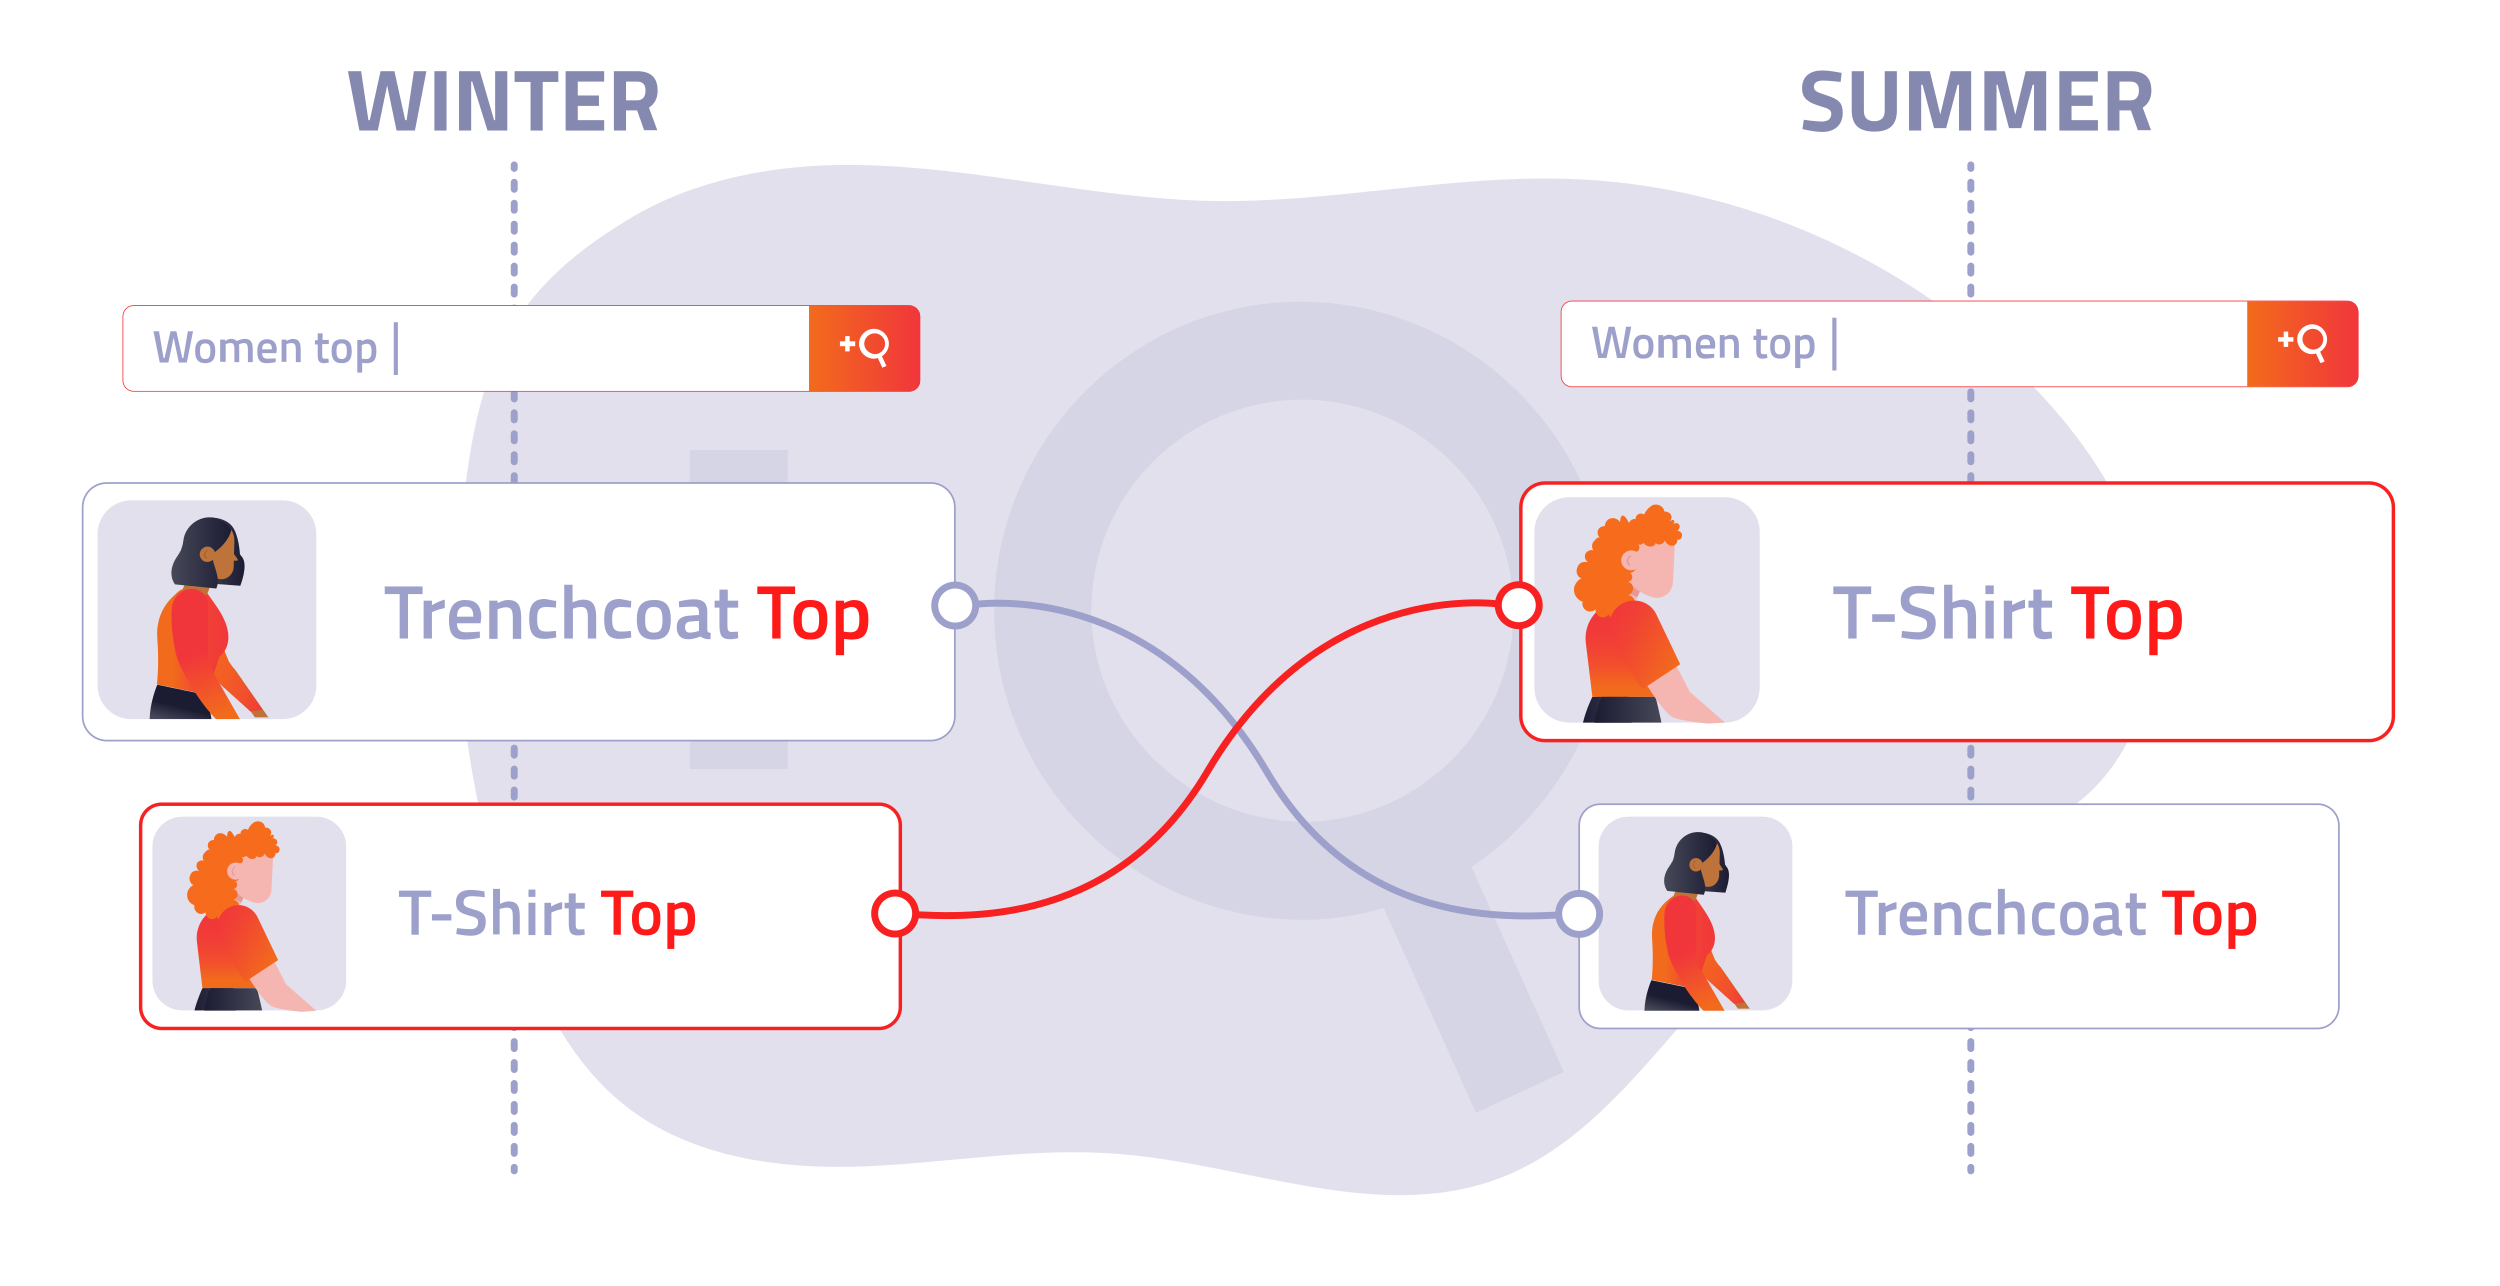 <?xml version="1.0" encoding="UTF-8"?> <!-- Generator: Adobe Illustrator 26.0.1, SVG Export Plug-In . SVG Version: 6.00 Build 0) --> <svg xmlns="http://www.w3.org/2000/svg" xmlns:xlink="http://www.w3.org/1999/xlink" version="1.1" id="Layer_1" x="0px" y="0px" viewBox="0 0 720 370.5" style="enable-background:new 0 0 720 370.5;" xml:space="preserve"> <style type="text/css"> .st0{fill:#E2E0EC;} .st1{opacity:0.25;} .st2{fill:#B2B3CF;} .st3{fill:none;stroke:#9DA0CA;stroke-width:2;stroke-linecap:round;stroke-miterlimit:10;} .st4{fill:none;stroke:#9DA0CA;stroke-width:2;stroke-linecap:round;stroke-miterlimit:10;stroke-dasharray:2.012,4.024;} .st5{fill:#FFFFFF;} .st6{fill:none;stroke:#F5363B;stroke-width:0.239;stroke-miterlimit:10;} .st7{fill:url(#SVGID_1_);} .st8{fill-rule:evenodd;clip-rule:evenodd;fill:#FFFFFF;} .st9{fill:#9DA0CA;} .st10{fill:url(#SVGID_00000164497598124308977350000013050824996994812586_);} .st11{fill:#FFFFFF;stroke:#9DA0CA;stroke-width:0.5;stroke-miterlimit:10;} .st12{fill:#FFFFFF;stroke:#F72121;stroke-miterlimit:10;} .st13{fill:url(#SVGID_00000129177978777502005140000010198204370751869598_);} .st14{fill:url(#SVGID_00000048470348702271920190000000409822815616309144_);} .st15{fill:#F5B6B2;} .st16{fill:#E69997;} .st17{fill:#F66B1C;} .st18{fill:url(#SVGID_00000061447573910132205970000013045127773585355434_);} .st19{fill:url(#SVGID_00000021118849633267508720000012117478381691672195_);} .st20{fill:url(#SVGID_00000168837890435428985490000000299900694150166969_);} .st21{fill:url(#SVGID_00000008838935750066372800000004953786838643683000_);} .st22{fill:url(#SVGID_00000010269767882276668290000000607518291630017195_);} .st23{fill:url(#SVGID_00000055685287083976838140000003766406680245255358_);} .st24{fill:#BE733B;} .st25{fill:url(#SVGID_00000082368424411663024870000001430099191424317331_);} .st26{fill:url(#SVGID_00000102511934330941830830000001743847979661261996_);} .st27{fill:url(#SVGID_00000111180219757822370370000014971511794172305793_);} .st28{fill:url(#SVGID_00000124125911708642736130000006120546839762179213_);} .st29{fill:#A35B2B;} .st30{fill:url(#SVGID_00000026132878903216286590000000767694753163292829_);} .st31{fill:url(#SVGID_00000140007891221336178760000006448564243135030916_);} .st32{fill:url(#SVGID_00000006679882454689803600000018041013673951078053_);} .st33{fill:url(#SVGID_00000039819402560931934780000011081011991438054585_);} .st34{fill:url(#SVGID_00000019642745539163293360000014760767359692811958_);} .st35{fill:url(#SVGID_00000147208780539617246500000014663707742811042713_);} .st36{fill:url(#SVGID_00000150793867786640453620000012136354776536890302_);} .st37{fill:url(#SVGID_00000126285202375347115390000011192149169995205287_);} .st38{fill:#FF1A1A;} .st39{fill:#8589AF;} .st40{fill-rule:evenodd;clip-rule:evenodd;fill:none;stroke:#9DA0CA;stroke-width:2;stroke-miterlimit:10;} .st41{fill-rule:evenodd;clip-rule:evenodd;fill:#FFFFFF;stroke:#9DA0CA;stroke-width:2;stroke-miterlimit:10;} .st42{fill-rule:evenodd;clip-rule:evenodd;fill:none;stroke:#F72121;stroke-width:2;stroke-miterlimit:10;} .st43{fill-rule:evenodd;clip-rule:evenodd;fill:#FFFFFF;stroke:#F72121;stroke-width:2;stroke-miterlimit:10;} </style> <g id="color_bg"> </g> <g id="bg_elements"> </g> <g id="human"> </g> <g> <path class="st0" d="M245.6,47.5c34.9,0.3,69.3,9.8,104.2,10.4c33.8,0.5,67.3-7.4,101.1-6.4c51.7,1.4,102.4,24.6,137.4,62.7 c14.8,16.1,26.9,35.2,30.6,56.7c3.7,21.5-2.6,45.4-19.3,59.3c-19.9,16.5-49,15.7-72.2,27.1c-38.1,18.6-56,67.1-95.7,82.1 c-34.9,13.1-73-4.4-110.2-7.1c-24-1.9-48.1,2.6-72.2,3.6s-49.7-2.3-68.9-17.2c-15.2-11.8-24.4-29.7-31.1-47.6 c-15.3-40.4-20.5-84.6-15.7-127.5c4.4-38.6,13.3-59.7,46.7-80C199.6,51.6,223.2,47.3,245.6,47.5z"></path> <g class="st1"> <g> <path id="Fill-1_00000032614163601813373080000000404310718857918882_" class="st2" d="M314.3,175.9c0-33.7,27.4-60.8,60.8-60.8 s60.8,27.4,60.8,60.8c0,33.7-27.4,60.8-60.8,60.8C341.6,236.2,314.3,208.8,314.3,175.9 M463.5,175.9c0-49-40-89-89-89 c-48.4,0-88.2,40-88.2,89s40,89,89,89c8.4,0,16.1-1.3,23.2-3.4l26.6,59l25.3-11.8l-26.6-59C448,233.3,463.5,206.7,463.5,175.9"></path> <polygon id="Fill-11_00000177475989816561436890000011836767101544733882_" class="st2" points="226.9,129.6 198.7,129.6 198.7,162 167.4,162 167.4,189.4 198.7,189.4 198.7,221.5 226.9,221.5 226.9,189.4 258.2,189.4 258.2,162 226.9,162 "></polygon> </g> </g> <g> <g> <line class="st3" x1="567.6" y1="47.5" x2="567.6" y2="48.5"></line> <line class="st4" x1="567.6" y1="52.5" x2="567.6" y2="334.2"></line> <line class="st3" x1="567.6" y1="336.2" x2="567.6" y2="337.2"></line> </g> </g> <g> <g> <line class="st3" x1="148.1" y1="47.5" x2="148.1" y2="48.5"></line> <line class="st4" x1="148.1" y1="52.5" x2="148.1" y2="334.2"></line> <line class="st3" x1="148.1" y1="336.2" x2="148.1" y2="337.2"></line> </g> </g> <g> <g> <image style="overflow:visible;opacity:0.4;enable-background:new ;" width="229" height="42" transform="matrix(1.067 0 0 1.067 445.459 79.433)"> </image> <g> <path class="st5" d="M676.1,111.4H452.7c-1.7,0-3.1-1.4-3.1-3.1V89.8c0-1.7,1.4-3.1,3.1-3.1H676c1.7,0,3.1,1.4,3.1,3.1v18.5 C679.2,109.9,677.8,111.4,676.1,111.4z"></path> <path class="st6" d="M676.1,111.4H452.7c-1.7,0-3.1-1.4-3.1-3.1V89.8c0-1.7,1.4-3.1,3.1-3.1H676c1.7,0,3.1,1.4,3.1,3.1v18.5 C679.2,109.9,677.8,111.4,676.1,111.4z"></path> </g> </g> <linearGradient id="SVGID_1_" gradientUnits="userSpaceOnUse" x1="647.21" y1="272.983" x2="679.179" y2="272.983" gradientTransform="matrix(1 0 0 -1 0 372)"> <stop offset="0" style="stop-color:#F26B1C"></stop> <stop offset="1" style="stop-color:#F1363B"></stop> </linearGradient> <path class="st7" d="M676.1,86.7h-28.9v24.7h28.9c1.7,0,3.1-1.4,3.1-3.1V89.8C679.2,88.1,677.8,86.7,676.1,86.7z"></path> <g id="Page-1_00000078752379205801408930000003465672595499815575_"> <g id="Home-Copy-14_00000116916992479347784690000015936399103054353598_" transform="translate(-111, -55)"> <g id="Page-1_00000106858922923215915360000002605992627850941350_" transform="translate(111, 55)"> <path id="Fill-1_00000103263900783125997090000016140204489065817742_" class="st8" d="M663.1,97.7c0-1.6,1.3-3,3-3 c1.6,0,3,1.3,3,3s-1.3,3-3,3C664.4,100.5,663.1,99.2,663.1,97.7 M670.2,97.7c0-2.3-1.9-4.3-4.3-4.3c-2.3,0-4.3,1.9-4.3,4.3 s1.9,4.3,4.3,4.3c0.4,0,0.8-0.1,1.1-0.2l1.3,2.8l1.2-0.5l-1.3-2.8C669.6,100.4,670.2,99.1,670.2,97.7"></path> <polygon id="Fill-11_00000064339299731684950970000005014270593417302920_" class="st8" points="659,95.5 657.7,95.5 657.7,97.1 656.1,97.1 656.1,98.4 657.7,98.4 657.7,99.9 659,99.9 659,98.4 660.5,98.4 660.5,97.1 659,97.1 "></polygon> </g> </g> </g> <g> <path class="st9" d="M527.7,106.7V91.5h1.2v15.2H527.7z"></path> </g> <g> <path class="st9" d="M460,94.1l1.3,7.7h0.3l1.7-7.7h1.7l1.7,7.7h0.3l1.3-7.7h1.5l-1.8,9h-2.3l-1.5-7.2l-1.5,7.2h-2.4l-1.8-9H460z "></path> <path class="st9" d="M476.2,99.8c0,2.2-0.7,3.5-2.9,3.5c-2.2,0-2.9-1.3-2.9-3.5c0-2.1,0.7-3.4,2.9-3.4S476.2,97.7,476.2,99.8z M474.8,99.8c0-1.5-0.3-2.2-1.5-2.2c-1.2,0-1.5,0.7-1.5,2.2c0,1.5,0.3,2.3,1.5,2.3C474.5,102.1,474.8,101.3,474.8,99.8z"></path> <path class="st9" d="M477.6,103.1v-6.6h1.4V97c0,0,0.9-0.6,1.7-0.6c0.8,0,1.3,0.2,1.7,0.6c0,0,1.2-0.6,2.3-0.6 c1.8,0,2.3,1,2.3,3.2v3.5h-1.4v-3.5c0-1.3-0.2-2-1.1-2c-0.7,0-1.5,0.4-1.5,0.4c0.1,0.1,0.1,1,0.1,1.7v3.4h-1.4v-3.4 c0-1.5-0.1-2.1-1.1-2.1c-0.7,0-1.4,0.3-1.4,0.3v5.1H477.6z"></path> <path class="st9" d="M493.7,101.9l0,1.1c0,0-1.5,0.3-2.6,0.3c-2,0-2.7-1-2.7-3.4c0-2.4,1-3.5,2.8-3.5c1.8,0,2.8,1,2.8,3l-0.1,1 h-4.1c0,1,0.4,1.6,1.5,1.6C492.3,102,493.7,101.9,493.7,101.9z M492.5,99.4c0-1.3-0.4-1.7-1.4-1.7c-1,0-1.4,0.5-1.4,1.7H492.5z"></path> <path class="st9" d="M495.3,103.1v-6.6h1.4V97c0,0,1-0.6,1.8-0.6c1.8,0,2.3,1,2.3,3.2v3.5h-1.4v-3.5c0-1.3-0.2-2-1.2-2 c-0.8,0-1.5,0.3-1.5,0.3v5.1H495.3z"></path> <path class="st9" d="M507.1,97.8v2.9c0,1,0,1.3,0.7,1.3c0.4,0,1.1,0,1.1,0l0.1,1.1c0,0-0.9,0.2-1.3,0.2c-1.5,0-1.9-0.6-1.9-2.4 v-3h-0.8v-1.2h0.8v-1.9h1.4v1.9h1.8v1.2H507.1z"></path> <path class="st9" d="M515.6,99.8c0,2.2-0.7,3.5-2.9,3.5c-2.2,0-2.9-1.3-2.9-3.5c0-2.1,0.7-3.4,2.9-3.4 C514.8,96.4,515.6,97.7,515.6,99.8z M514.1,99.8c0-1.5-0.3-2.2-1.5-2.2c-1.2,0-1.5,0.7-1.5,2.2c0,1.5,0.3,2.3,1.5,2.3 C513.9,102.1,514.1,101.3,514.1,99.8z"></path> <path class="st9" d="M517,96.6h1.4V97c0,0,0.9-0.6,1.7-0.6c1.7,0,2.5,1,2.5,3.4c0,2.7-0.9,3.5-2.9,3.5c-0.5,0-1.2-0.1-1.2-0.1 v2.8H517V96.6z M518.4,98.1v3.9c0.1,0,0.7,0.1,1.2,0.1c1.2,0,1.6-0.6,1.6-2.3c0-1.5-0.5-2.1-1.3-2.1 C519.2,97.7,518.4,98.1,518.4,98.1z"></path> </g> </g> <g> <g> <image style="overflow:visible;opacity:0.4;enable-background:new ;" width="229" height="42" transform="matrix(1.067 0 0 1.067 31.231 80.724)"> </image> <g> <path class="st5" d="M261.9,112.7H38.5c-1.7,0-3.1-1.4-3.1-3.1V91.1c0-1.7,1.4-3.1,3.1-3.1h223.3c1.7,0,3.1,1.4,3.1,3.1v18.5 C265,111.2,263.5,112.7,261.9,112.7z"></path> <path class="st6" d="M261.9,112.7H38.5c-1.7,0-3.1-1.4-3.1-3.1V91.1c0-1.7,1.4-3.1,3.1-3.1h223.3c1.7,0,3.1,1.4,3.1,3.1v18.5 C265,111.2,263.5,112.7,261.9,112.7z"></path> </g> </g> <linearGradient id="SVGID_00000177457608324470704850000017173992845918387619_" gradientUnits="userSpaceOnUse" x1="232.982" y1="271.692" x2="264.951" y2="271.692" gradientTransform="matrix(1 0 0 -1 0 372)"> <stop offset="0" style="stop-color:#F26B1C"></stop> <stop offset="1" style="stop-color:#F1363B"></stop> </linearGradient> <path style="fill:url(#SVGID_00000177457608324470704850000017173992845918387619_);" d="M261.9,88H233v24.7h28.9 c1.7,0,3.1-1.4,3.1-3.1V91.1C265,89.4,263.5,88,261.9,88z"></path> <g id="Page-1_00000102507214296849912240000004574821756305147017_"> <g id="Home-Copy-14_00000099651976392003054310000009625147881916392610_" transform="translate(-111, -55)"> <g id="Page-1_00000161614304230290211450000007100245105186697368_" transform="translate(111, 55)"> <path id="Fill-1_00000073689680255690445040000010470683510982867331_" class="st8" d="M248.9,99c0-1.6,1.3-3,3-3 c1.6,0,3,1.3,3,3s-1.3,3-3,3C250.2,101.8,248.9,100.5,248.9,99 M256,99c0-2.3-1.9-4.3-4.3-4.3c-2.3,0-4.3,1.9-4.3,4.3 s1.9,4.3,4.3,4.3c0.4,0,0.8-0.1,1.1-0.2l1.3,2.8l1.2-0.5l-1.3-2.8C255.3,101.7,256,100.4,256,99"></path> <polygon id="Fill-11_00000136409384422306657420000005939613217573644193_" class="st8" points="244.7,96.8 243.4,96.8 243.4,98.3 241.9,98.3 241.9,99.7 243.4,99.7 243.4,101.2 244.7,101.2 244.7,99.7 246.3,99.7 246.3,98.3 244.7,98.3 "></polygon> </g> </g> </g> <g> <path class="st9" d="M113.4,108V92.8h1.2V108H113.4z"></path> </g> <g> <path class="st9" d="M45.8,95.4l1.3,7.7h0.3l1.7-7.7h1.7l1.7,7.7h0.3l1.3-7.7h1.5l-1.8,9h-2.3l-1.5-7.2l-1.5,7.2H46l-1.8-9H45.8z "></path> <path class="st9" d="M62,101.1c0,2.2-0.7,3.5-2.9,3.5c-2.2,0-2.9-1.3-2.9-3.5c0-2.1,0.7-3.4,2.9-3.4C61.3,97.7,62,99,62,101.1z M60.6,101.1c0-1.5-0.3-2.2-1.5-2.2c-1.2,0-1.5,0.7-1.5,2.2c0,1.5,0.3,2.3,1.5,2.3S60.6,102.6,60.6,101.1z"></path> <path class="st9" d="M63.4,104.4v-6.6h1.4v0.4c0,0,0.9-0.6,1.7-0.6c0.8,0,1.3,0.2,1.7,0.6c0,0,1.2-0.6,2.3-0.6 c1.8,0,2.3,1,2.3,3.2v3.5h-1.4v-3.5c0-1.3-0.2-2-1.1-2c-0.7,0-1.5,0.4-1.5,0.4c0.1,0.1,0.1,1,0.1,1.7v3.4h-1.4v-3.4 c0-1.5-0.1-2.1-1.1-2.1c-0.7,0-1.4,0.3-1.4,0.3v5.1H63.4z"></path> <path class="st9" d="M79.4,103.2l0,1.1c0,0-1.5,0.3-2.6,0.3c-2,0-2.7-1-2.7-3.4c0-2.4,1-3.5,2.8-3.5c1.8,0,2.8,1,2.8,3l-0.1,1 h-4.1c0,1,0.4,1.6,1.5,1.6C78.1,103.3,79.4,103.2,79.4,103.2z M78.3,100.6c0-1.3-0.4-1.7-1.4-1.7c-1,0-1.4,0.5-1.4,1.7H78.3z"></path> <path class="st9" d="M81.1,104.4v-6.6h1.4v0.4c0,0,1-0.6,1.8-0.6c1.8,0,2.3,1,2.3,3.2v3.5h-1.4v-3.5c0-1.3-0.2-2-1.2-2 c-0.8,0-1.5,0.3-1.5,0.3v5.1H81.1z"></path> <path class="st9" d="M92.8,99.1v2.9c0,1,0,1.3,0.7,1.3c0.4,0,1.1,0,1.1,0l0.1,1.1c0,0-0.9,0.2-1.3,0.2c-1.5,0-1.9-0.6-1.9-2.4v-3 h-0.8v-1.2h0.8V96h1.4v1.9h1.8v1.2H92.8z"></path> <path class="st9" d="M101.3,101.1c0,2.2-0.7,3.5-2.9,3.5c-2.2,0-2.9-1.3-2.9-3.5c0-2.1,0.7-3.4,2.9-3.4S101.3,99,101.3,101.1z M99.9,101.1c0-1.5-0.3-2.2-1.5-2.2c-1.2,0-1.5,0.7-1.5,2.2c0,1.5,0.3,2.3,1.5,2.3S99.9,102.6,99.9,101.1z"></path> <path class="st9" d="M102.8,97.9h1.4v0.4c0,0,0.9-0.6,1.7-0.6c1.7,0,2.5,1,2.5,3.4c0,2.7-0.9,3.5-2.9,3.5c-0.5,0-1.2-0.1-1.2-0.1 v2.8h-1.4V97.9z M104.2,99.4v3.9c0.1,0,0.7,0.1,1.2,0.1c1.2,0,1.6-0.6,1.6-2.3c0-1.5-0.5-2.1-1.3-2.1 C104.9,99,104.2,99.4,104.2,99.4z"></path> </g> </g> <g> <image style="overflow:visible;opacity:0.4;enable-background:new ;" width="251" height="178" transform="matrix(1.087 0 0 0.519 17 131.743)"> </image> <g> <path class="st11" d="M268,213.3H30.8c-3.9,0-7-3.2-7-7v-60.2c0-4,3.2-7,7-7H268c3.9,0,7,3.2,7,7v60.2 C275,210.1,271.9,213.3,268,213.3z"></path> </g> </g> <g> <image style="overflow:visible;opacity:0.4;enable-background:new ;" width="251" height="178" transform="matrix(0.946 0 0 0.452 448.867 225.207)"> </image> <g> <path class="st11" d="M667.4,296.2H460.9c-3.4,0-6.1-2.8-6.1-6.1v-52.4c0-3.5,2.8-6.1,6.1-6.1h206.6c3.4,0,6.1,2.8,6.1,6.1v52.4 C673.5,293.4,670.8,296.2,667.4,296.2z"></path> </g> </g> <g> <image style="overflow:visible;opacity:0.4;enable-background:new ;" width="251" height="178" transform="matrix(0.946 0 0 0.452 34.639 225.207)"> </image> <g> <path class="st12" d="M253.2,296.2H46.6c-3.4,0-6.1-2.8-6.1-6.1v-52.4c0-3.5,2.8-6.1,6.1-6.1h206.6c3.4,0,6.1,2.8,6.1,6.1v52.4 C259.3,293.4,256.5,296.2,253.2,296.2z"></path> </g> </g> <g> <image style="overflow:visible;opacity:0.4;enable-background:new ;" width="251" height="178" transform="matrix(1.087 0 0 0.519 431.228 131.743)"> </image> <g> <path class="st12" d="M682.3,213.3H445c-3.9,0-7-3.2-7-7v-60.2c0-4,3.2-7,7-7h237.3c3.9,0,7,3.2,7,7v60.2 C689.3,210.1,686.1,213.3,682.3,213.3z"></path> </g> </g> <g> <path class="st0" d="M91.1,291H52.5c-4.7,0-8.6-3.8-8.6-8.6v-38.6c0-4.7,3.8-8.6,8.6-8.6h38.6c4.7,0,8.6,3.8,8.6,8.6v38.6 C99.7,287.2,95.8,291,91.1,291z"></path> <g> <linearGradient id="SVGID_00000052824322915409461440000000460169575636694930_" gradientUnits="userSpaceOnUse" x1="-192.501" y1="287.251" x2="-180.461" y2="287.251" gradientTransform="matrix(-1 0 0 1 -124.487 0)"> <stop offset="0" style="stop-color:#474959"></stop> <stop offset="1" style="stop-color:#1B1B32"></stop> </linearGradient> <path style="fill:url(#SVGID_00000052824322915409461440000000460169575636694930_);" d="M56,291c0.9-3.5,2.3-6.4,2.3-6.4 l8.8-1.2L68,291H56z"></path> <linearGradient id="SVGID_00000009591113292926204970000017050970554310607510_" gradientUnits="userSpaceOnUse" x1="-190.543" y1="282.281" x2="-190.543" y2="259.718" gradientTransform="matrix(-1 0 0 1 -124.487 0)"> <stop offset="0" style="stop-color:#F26B1C"></stop> <stop offset="3.040200e-02" style="stop-color:#F2671F"></stop> <stop offset="0.215" style="stop-color:#F2512B"></stop> <stop offset="0.419" style="stop-color:#F14234"></stop> <stop offset="0.656" style="stop-color:#F13939"></stop> <stop offset="1" style="stop-color:#F1363B"></stop> </linearGradient> <path style="fill:url(#SVGID_00000009591113292926204970000017050970554310607510_);" d="M58.3,284.6H74l1.5-13.5 c0.6-5.6-3.8-10.4-9.4-10.4h0c-5.6,0-10,4.9-9.4,10.4L58.3,284.6z"></path> <path class="st15" d="M70.6,257.4l-2.2,5c-0.8,1.8-2.9,2.6-4.8,1.8l0,0c-1.7-0.8-2.5-2.8-1.7-4.6l4.3-8.9L70.6,257.4z"></path> <path class="st16" d="M65.6,257.4c-0.7-0.6-1.2-1.3-1.6-2l2.3-4.7l4.4,6.6l-1.2,2.6c-0.5-0.2-1-0.5-1.6-0.8L65.6,257.4z"></path> <path class="st15" d="M75.1,242.5c0,0,3.7,0.9,3.5,5.5c0,0-0.2,3.4-0.4,8.2c-0.1,2.6-2.6,4.5-5.1,3.7c-1.5-0.4-3.2-1.2-4.6-2.5 l-2-2.1c-4.6-5.9,0.7-14.5,8-12.9C74.8,242.5,74.9,242.5,75.1,242.5z"></path> <path class="st17" d="M79.8,242.2c0.3,0.7-0.4,1.5-1.2,1.4c0.6-0.3,1.4-0.1,1.8,0.5s-0.1,1.9-1.1,1.6c0.2,0.5-0.4,1.5-1.2,1.5 c-0.8,0-1.6-0.6-1.8-1.4c-0.2,0.6-0.8,1.1-1.5,1.1c-0.7,0-1.3-0.6-1.4-1.2c0.5-0.1,0.7,0.6,0.4,1.1c-0.8,1.3-2.8,0.2-2.8-0.4 c-0.5,0.6-1.6,0.6-2,0c0.7,0.1,1.2,1,0.9,1.7s-1.4,0.8-1.9,0.3c0.7,0,1.3,0.7,1.1,1.4c-0.1,0.7-1,1.1-1.6,0.8 c1,0,1.9,1.1,1.6,2.1s-1.6,1.5-2.4,0.9c0.7-0.2,1.6,0.4,1.6,1.2c0,0.8-0.8,1.4-1.6,1.2c0.8-0.1,1.6,0.5,1.7,1.3 c0.1,0.8-0.4,1.6-1.2,1.9c0.9,0,1.7,0.8,1.6,1.7s-0.9,1.6-1.8,1.5c0.7-0.4,1.7,0,2,0.7c0.3,0.7-0.1,1.7-0.8,1.9 c-0.7,0.3-1.6-0.2-1.8-1c-0.3,0.8-1.1,1.4-2,1.4c-0.9,0-1.7-0.6-1.9-1.5c-0.4,0.7-1.3,1-2.1,0.7c-0.7-0.3-1.3-1.1-1.2-1.9 c-0.6,0.6-1.6,0.7-2.3,0.2c-0.7-0.4-1.1-1.4-0.9-2.2c-1.2-0.4-2.1-1.5-2.1-2.8c-0.1-1.2,0.7-2.5,1.8-3c-1.3-0.6-1.2-2.2-1-2.6 c0.2-0.7,0.7-1.8,2.7-1.5c-0.7-0.4-1-1.3-0.7-2.1c0.3-0.7,1.3-1.1,2-0.8c-0.5-0.7-0.4-1.7,0.2-2.3c0.6-0.6,1-1.2,1.7-0.7 c-1.1-0.6-1.2-2.9,1-3c0-0.9,0.6-1.7,1.4-1.9c0.8-0.2,1.8,0.2,2.4,1c0-0.7,0.1-1.7,0.8-1.7c0.7,0,2,2.8,1.9,3.5 c-0.6-0.4-0.8-1.2-0.5-1.8c0.3-0.6,1-1,1.7-0.9c-0.2-1,1.3-1.8,2.1-1.1c0.6-1.4,1.4-1.9,1.4-1.9s0.8-0.8,2-0.5 c0.8,0.2,1.5,0.8,1.5,1.7c1.2,0,2.5,1,1.4,2.5c0.3-0.2,0.7-0.6,1.1-0.3c0.3,0.3-0.2,0.9-0.3,0.9 C78.9,241.4,79.6,241.6,79.8,242.2z"></path> <g> <path class="st15" d="M69.4,252.9c1.1-0.8,1.3-2.4,0.5-3.5c-0.8-1.1-2.4-1.3-3.5-0.5c-1.1,0.8-1.3,2.4-0.5,3.5 C66.7,253.4,68.2,253.7,69.4,252.9z"></path> <g> <path class="st16" d="M67.8,249.7L67.8,249.7c-0.1-0.1-0.2-0.1-0.3-0.1c0,0-0.7,0.5-0.8,1.3c0,0.4,0.2,0.9,0.5,1.3 c0.1,0.1,0.2,0.1,0.3,0c0.1-0.1,0.1-0.2,0-0.3c-0.3-0.3-0.4-0.6-0.5-1c0.1-0.6,0.6-1,0.6-1C67.8,249.8,67.8,249.7,67.8,249.7z"></path> </g> </g> <linearGradient id="SVGID_00000155863021859307630790000005633059399424734613_" gradientUnits="userSpaceOnUse" x1="-199.934" y1="287.835" x2="-183.292" y2="287.835" gradientTransform="matrix(-1 0 0 1 -124.487 0)"> <stop offset="0" style="stop-color:#474959"></stop> <stop offset="1" style="stop-color:#1B1B32"></stop> </linearGradient> <path style="fill:url(#SVGID_00000155863021859307630790000005633059399424734613_);" d="M58.8,291c0.3-1.8,0.7-3.6,1.4-5.5 l0.5-0.9c0,0,9,0,13.3,0c0,0,0.7,2.6,1.5,6.4H58.8z"></path> <g> <path class="st15" d="M75.3,269.7l7.1,13.8l8.7,7.6l-4.2,0.3c-3.5-0.3-6.7-0.8-8.4-1.5c-3.4-1.2-11.2-15.7-11.2-15.7L75.3,269.7 z"></path> <linearGradient id="SVGID_00000014636353868937212000000008368669980084171694_" gradientUnits="userSpaceOnUse" x1="-1891.993" y1="-253.93" x2="-1885.026" y2="-273.585" gradientTransform="matrix(0.172 -0.985 0.985 0.172 654.73 -1543.237)"> <stop offset="0" style="stop-color:#F26B1C"></stop> <stop offset="0.142" style="stop-color:#F26221"></stop> <stop offset="0.694" style="stop-color:#F14234"></stop> <stop offset="1" style="stop-color:#F1363B"></stop> </linearGradient> <path style="fill:url(#SVGID_00000014636353868937212000000008368669980084171694_);" d="M62.9,269.1c0.9,2.2,5.5,10.9,7.8,13.6 l9.4-6.2l-5.8-12.1c-1.4-3.2-5.2-4.7-8.3-3.1l0,0C63.1,262.8,61.8,266.2,62.9,269.1z"></path> </g> </g> </g> <g> <path class="st0" d="M496.8,208.1h-44.9c-5.5,0-10-4.5-10-10v-44.9c0-5.5,4.5-10,10-10h44.9c5.5,0,10,4.5,10,10v44.9 C506.7,203.6,502.3,208.1,496.8,208.1z"></path> <g> <linearGradient id="SVGID_00000052792066115780529030000017224048700422437041_" gradientUnits="userSpaceOnUse" x1="-594.399" y1="203.709" x2="-580.392" y2="203.709" gradientTransform="matrix(-1 0 0 1 -124.487 0)"> <stop offset="0" style="stop-color:#474959"></stop> <stop offset="1" style="stop-color:#1B1B32"></stop> </linearGradient> <path style="fill:url(#SVGID_00000052792066115780529030000017224048700422437041_);" d="M455.9,208.1c1-4.1,2.7-7.4,2.7-7.4 l10.2-1.4l1.1,8.8H455.9z"></path> <linearGradient id="SVGID_00000036224533107603709090000014094762203956514745_" gradientUnits="userSpaceOnUse" x1="-592.121" y1="197.927" x2="-592.121" y2="171.677" gradientTransform="matrix(-1 0 0 1 -124.487 0)"> <stop offset="0" style="stop-color:#F26B1C"></stop> <stop offset="3.040200e-02" style="stop-color:#F2671F"></stop> <stop offset="0.215" style="stop-color:#F2512B"></stop> <stop offset="0.419" style="stop-color:#F14234"></stop> <stop offset="0.656" style="stop-color:#F13939"></stop> <stop offset="1" style="stop-color:#F1363B"></stop> </linearGradient> <path style="fill:url(#SVGID_00000036224533107603709090000014094762203956514745_);" d="M458.6,200.7h18.2l1.7-15.7 c0.7-6.5-4.4-12.1-10.9-12.1h0c-6.5,0-11.6,5.7-10.9,12.1L458.6,200.7z"></path> <path class="st15" d="M472.9,169l-2.6,5.8c-0.9,2.1-3.4,3.1-5.5,2.1l0,0c-2-1-2.9-3.3-1.9-5.3l5-10.3L472.9,169z"></path> <path class="st16" d="M467,169c-0.8-0.7-1.4-1.5-1.9-2.3l2.7-5.5l5.1,7.7l-1.4,3.1c-0.6-0.3-1.2-0.5-1.8-0.9L467,169z"></path> <path class="st15" d="M478.2,151.7c0,0,4.2,1,4.1,6.4c0,0-0.2,3.9-0.5,9.6c-0.1,3-3.1,5.2-5.9,4.3c-1.7-0.5-3.7-1.4-5.3-2.9 l-2.3-2.5c-5.3-6.9,0.8-16.9,9.3-15C477.8,151.6,478,151.6,478.2,151.7z"></path> <path class="st17" d="M483.7,151.3c0.3,0.8-0.5,1.8-1.4,1.7c0.7-0.4,1.6-0.1,2,0.6s-0.2,2.2-1.3,1.8c0.3,0.6-0.4,1.8-1.4,1.8 s-1.8-0.7-2.1-1.6c-0.2,0.7-1,1.3-1.7,1.2c-0.8,0-1.5-0.7-1.6-1.4c0.6-0.1,0.8,0.7,0.5,1.3c-0.9,1.5-3.3,0.3-3.3-0.4 c-0.5,0.8-1.8,0.7-2.4,0c0.9,0.1,1.4,1.2,1,2c-0.4,0.8-1.6,1-2.2,0.3c0.8,0,1.5,0.9,1.3,1.7s-1.1,1.3-1.9,1 c1.2,0,2.2,1.3,1.9,2.4c-0.3,1.1-1.8,1.7-2.8,1.1c0.8-0.3,1.8,0.5,1.8,1.4c0,0.9-1,1.6-1.8,1.4c0.9-0.1,1.9,0.6,2,1.6 c0.2,0.9-0.5,1.9-1.4,2.2c1,0,1.9,1,1.9,2s-1.1,1.9-2.1,1.7c0.8-0.4,1.9,0,2.3,0.8c0.4,0.8-0.1,1.9-1,2.2 c-0.9,0.3-1.9-0.3-2.1-1.1c-0.3,1-1.3,1.6-2.3,1.6c-1,0-2-0.7-2.3-1.7c-0.5,0.8-1.6,1.1-2.4,0.8s-1.5-1.3-1.4-2.2 c-0.7,0.7-1.9,0.8-2.7,0.3c-0.8-0.5-1.3-1.6-1-2.5c-1.4-0.4-2.4-1.8-2.5-3.2s0.8-2.9,2.1-3.5c-1.6-0.7-1.4-2.5-1.2-3 c0.3-0.8,0.8-2.1,3.2-1.7c-0.8-0.4-1.2-1.5-0.8-2.4c0.4-0.8,1.5-1.3,2.3-1c-0.6-0.8-0.5-2,0.2-2.7s1.1-1.4,1.9-0.8 c-1.3-0.7-1.4-3.4,1.2-3.5c0-1,0.7-2,1.7-2.2c1-0.3,2.1,0.2,2.7,1.1c0-0.8,0.1-2,0.9-1.9s2.4,3.3,2.3,4.1 c-0.6-0.4-0.9-1.4-0.6-2.1c0.3-0.7,1.2-1.2,1.9-1c-0.3-1.2,1.5-2.1,2.4-1.3c0.7-1.6,1.7-2.2,1.7-2.2s0.9-1,2.3-0.6 c0.9,0.2,1.8,1,1.8,1.9c1.4,0,2.9,1.1,1.6,2.9c0.3-0.2,0.8-0.7,1.2-0.3c0.4,0.4-0.3,1.1-0.3,1.1 C482.6,150.4,483.4,150.6,483.7,151.3z"></path> <g> <path class="st15" d="M471.5,163.7c1.3-0.9,1.6-2.7,0.6-4c-0.9-1.3-2.7-1.6-4-0.6c-1.3,0.9-1.6,2.7-0.6,4 C468.4,164.4,470.2,164.6,471.5,163.7z"></path> <g> <path class="st16" d="M469.7,160L469.7,160c-0.1-0.1-0.2-0.2-0.3-0.1c0,0-0.8,0.6-0.9,1.5c-0.1,0.5,0.2,1,0.6,1.5 c0.1,0.1,0.2,0.1,0.3,0c0.1-0.1,0.1-0.2,0-0.3c-0.3-0.4-0.5-0.7-0.5-1.1c0.1-0.7,0.7-1.2,0.7-1.2 C469.7,160.2,469.7,160.1,469.7,160z"></path> </g> </g> <linearGradient id="SVGID_00000080193254902947809880000003998363395179461033_" gradientUnits="userSpaceOnUse" x1="-603.047" y1="204.389" x2="-583.685" y2="204.389" gradientTransform="matrix(-1 0 0 1 -124.487 0)"> <stop offset="0" style="stop-color:#474959"></stop> <stop offset="1" style="stop-color:#1B1B32"></stop> </linearGradient> <path style="fill:url(#SVGID_00000080193254902947809880000003998363395179461033_);" d="M459.2,208.1c0.3-2.1,0.9-4.2,1.6-6.4 l0.6-1c0,0,10.4,0,15.4,0c0,0,0.8,3.1,1.7,7.4H459.2z"></path> <g> <path class="st15" d="M478.4,183.3l8.3,16l10.1,8.8l-4.9,0.3c-4-0.4-7.7-0.9-9.8-1.7c-3.9-1.3-13-18.2-13-18.2L478.4,183.3z"></path> <linearGradient id="SVGID_00000077294717445224706230000016871761303891225733_" gradientUnits="userSpaceOnUse" x1="-1738.753" y1="129.305" x2="-1730.647" y2="106.438" gradientTransform="matrix(0.172 -0.985 0.985 0.172 654.73 -1543.237)"> <stop offset="0" style="stop-color:#F26B1C"></stop> <stop offset="0.142" style="stop-color:#F26221"></stop> <stop offset="0.694" style="stop-color:#F14234"></stop> <stop offset="1" style="stop-color:#F1363B"></stop> </linearGradient> <path style="fill:url(#SVGID_00000077294717445224706230000016871761303891225733_);" d="M464,182.6c1,2.6,6.4,12.7,9,15.9 l10.9-7.2l-6.7-14c-1.6-3.8-6-5.4-9.7-3.6l0,0C464.2,175.3,462.7,179.2,464,182.6z"></path> </g> </g> </g> <g> <path class="st0" d="M507.6,291H469c-4.7,0-8.6-3.8-8.6-8.6v-38.6c0-4.7,3.8-8.6,8.6-8.6h38.6c4.7,0,8.6,3.8,8.6,8.6v38.6 C516.2,287.2,512.3,291,507.6,291z"></path> <g> <g> <g> <path class="st24" d="M504,290.6l-8.4-12c-0.4-0.5-1.6-1.6-2.2-1.4l0,0c-0.9,0.4,3.2,7.7,3.2,7.7l3.9,5.6H504L504,290.6z"></path> </g> </g> <linearGradient id="SVGID_00000165922941698057453930000004217080987399115193_" gradientUnits="userSpaceOnUse" x1="485.807" y1="123.616" x2="497.921" y2="123.616" gradientTransform="matrix(1 0 0 -1 0 372)"> <stop offset="0" style="stop-color:#474959"></stop> <stop offset="1" style="stop-color:#1B1B32"></stop> </linearGradient> <path style="fill:url(#SVGID_00000165922941698057453930000004217080987399115193_);" d="M497.3,249.7c-0.2-0.2-0.3-0.5-0.5-0.7 c0,0-0.3-5-2.1-7.1c-1.9-2.2-5-2.1-5-2.1l-3.9,1.6l3.1,9.2l-0.5,5.9l8.5,0.6C496.8,257.1,499,251.8,497.3,249.7z"></path> <linearGradient id="SVGID_00000064316044527538506930000015277890470581350539_" gradientUnits="userSpaceOnUse" x1="471.197" y1="355.968" x2="542.709" y2="402.25" gradientTransform="matrix(0.99 -0.143 0.143 0.99 -37.909 -17.146)"> <stop offset="0" style="stop-color:#F26B1C"></stop> <stop offset="0.116" style="stop-color:#F2681E"></stop> <stop offset="0.206" style="stop-color:#F25E24"></stop> <stop offset="0.287" style="stop-color:#F14E2D"></stop> <stop offset="0.364" style="stop-color:#F1363B"></stop> <stop offset="0.364" style="stop-color:#F1363B"></stop> </linearGradient> <path style="fill:url(#SVGID_00000064316044527538506930000015277890470581350539_);" d="M487.6,278.5l11.8,10.6l3.1-0.4 l-8.6-12.3c0,0-4.3-10.6-6.5-16.4c-0.6-1.6-2.3-2.4-4-2.3c-2.7,0.2-4.4,2.9-3.6,5.6C481,267.2,487.6,278.5,487.6,278.5z"></path> <linearGradient id="SVGID_00000066482992975258766760000004523029164425583526_" gradientUnits="userSpaceOnUse" x1="479.442" y1="100.479" x2="494.184" y2="100.479" gradientTransform="matrix(1 0 0 -1 0 372)"> <stop offset="0" style="stop-color:#F26B1C"></stop> <stop offset="6.895721e-02" style="stop-color:#F2651F"></stop> <stop offset="0.426" style="stop-color:#F14B2F"></stop> <stop offset="0.747" style="stop-color:#F13C38"></stop> <stop offset="1" style="stop-color:#F1363B"></stop> </linearGradient> <path style="fill:url(#SVGID_00000066482992975258766760000004523029164425583526_);" d="M482,258.1c0,0-6.9,3.4-6.2,12.3 c0.5,6.9-0.1,11.8-0.1,11.8l12.7,2.6l3.2-9.7c0,0,5-3.2,0.3-11.2c-0.7-1.3-3.4-5.1-3.4-5.1L482,258.1z"></path> <path class="st24" d="M490.1,254.1l-1.5,4.4c-0.4,1.2-1.8,1.8-2.9,1.3l-3.8-1.6l3.9-9.7L490.1,254.1z"></path> <path class="st24" d="M492.5,241.4c0,0,2.9,0.7,2.8,4.4c0,0-0.1,2.7-0.2,6.5c-0.1,2-2,3.6-3.9,3c-1.2-0.3-2.5-0.9-3.7-1.9 l-1.6-1.7c-3.7-4.6,0.3-11.5,6.2-10.4C492.2,241.3,492.4,241.4,492.5,241.4z"></path> <path class="st24" d="M495.1,248.7l1,1.5c0.2,0.2,0,0.5-0.3,0.5l-1.3-0.1L495.1,248.7z"></path> <linearGradient id="SVGID_00000105423072325489215130000008427497074973312176_" gradientUnits="userSpaceOnUse" x1="479.285" y1="123.281" x2="494.544" y2="123.281" gradientTransform="matrix(1 0 0 -1 0 372)"> <stop offset="0" style="stop-color:#474959"></stop> <stop offset="1" style="stop-color:#1B1B32"></stop> </linearGradient> <path style="fill:url(#SVGID_00000105423072325489215130000008427497074973312176_);" d="M490.4,248.4c3.7-2.7,4.1-5.6,4.1-5.6 s-0.7-1.3-2.2-2.2c-4.3-2.6-9.4,0.4-10,5c-0.1,0.9-0.3,1.8-0.7,2.6c0,0,0,0.1-0.1,0.1c-0.2,0.4-0.4,0.7-0.6,1 c-3.2,4.4-0.7,7.3-0.7,7.3l10.5,1.1C492.3,254.1,488.3,250,490.4,248.4z"></path> <g> <path class="st24" d="M489.6,250.6c0.9-0.7,1-1.9,0.4-2.7c-0.7-0.9-1.9-1-2.7-0.4s-1,1.9-0.4,2.7 C487.5,251.1,488.8,251.2,489.6,250.6z"></path> <g> <path class="st29" d="M488.4,248c-0.1-0.1-0.1-0.1-0.2,0c0,0-0.6,0.4-0.6,1c0,0.3,0.1,0.7,0.4,1c0.1,0.1,0.2,0.1,0.2,0 s0.1-0.2,0-0.2c-0.3-0.3-0.4-0.5-0.4-0.8c0-0.5,0.5-0.8,0.5-0.8C488.4,248.2,488.4,248.1,488.4,248 C488.4,248,488.4,248,488.4,248z"></path> </g> </g> <linearGradient id="SVGID_00000027562429533883706530000011054543672782770316_" gradientUnits="userSpaceOnUse" x1="480.996" y1="292.154" x2="482.032" y2="288.084"> <stop offset="0" style="stop-color:#474959"></stop> <stop offset="1" style="stop-color:#1B1B32"></stop> </linearGradient> <path style="fill:url(#SVGID_00000027562429533883706530000011054543672782770316_);" d="M489.4,291c-0.5-2.9-0.8-5.2-1.1-6.1 l-12.7-2.6c0,0-1.9,4.2-2,8.8H489.4z"></path> <g> <linearGradient id="SVGID_00000168081652528858027070000012978948891011335088_" gradientUnits="userSpaceOnUse" x1="492.261" y1="290.113" x2="486.714" y2="274.099"> <stop offset="0" style="stop-color:#F26B1C"></stop> <stop offset="1" style="stop-color:#F1363B"></stop> </linearGradient> <path style="fill:url(#SVGID_00000168081652528858027070000012978948891011335088_);" d="M482.9,280.3c1.6,3,4.1,7.1,7.7,10.8 h6.1l-8.1-14.1l0-15.3c-0.2-2.5-2.7-4.5-5.5-3.6c-2,0.6-3.5,2.5-3.7,4.6c-0.4,4.7,0.5,9.6,1.1,12.2 C480.9,276.2,482.2,279.1,482.9,280.3z"></path> </g> </g> </g> <g> <path class="st0" d="M81.4,207.1H37.8c-5.3,0-9.7-4.3-9.7-9.7v-43.6c0-5.3,4.3-9.7,9.7-9.7h43.6c5.3,0,9.7,4.3,9.7,9.7v43.6 C91.1,202.8,86.8,207.1,81.4,207.1z"></path> <g> <g> <g> <path class="st24" d="M77.3,206.6L67.8,193c-0.4-0.6-1.8-1.8-2.5-1.5l0,0c-1,0.4,3.7,8.8,3.7,8.8l4.4,6.3H77.3L77.3,206.6z"></path> </g> </g> <linearGradient id="SVGID_00000132053360159943480590000008627866641424529806_" gradientUnits="userSpaceOnUse" x1="56.766" y1="213.096" x2="70.46" y2="213.096" gradientTransform="matrix(1 0 0 -1 0 372)"> <stop offset="0" style="stop-color:#474959"></stop> <stop offset="1" style="stop-color:#1B1B32"></stop> </linearGradient> <path style="fill:url(#SVGID_00000132053360159943480590000008627866641424529806_);" d="M69.7,160.4c-0.2-0.2-0.4-0.5-0.6-0.8 c0,0-0.3-5.7-2.3-8.1c-2.1-2.5-5.7-2.4-5.7-2.4l-4.4,1.8l3.5,10.4l-0.6,6.7l9.6,0.7C69.2,168.7,71.6,162.8,69.7,160.4z"></path> <linearGradient id="SVGID_00000082326930605128817870000002023810958709425829_" gradientUnits="userSpaceOnUse" x1="58.235" y1="208.268" x2="139.074" y2="260.587" gradientTransform="matrix(0.99 -0.143 0.143 0.99 -37.909 -17.146)"> <stop offset="0" style="stop-color:#F26B1C"></stop> <stop offset="0.116" style="stop-color:#F2681E"></stop> <stop offset="0.206" style="stop-color:#F25E24"></stop> <stop offset="0.287" style="stop-color:#F14E2D"></stop> <stop offset="0.364" style="stop-color:#F1363B"></stop> <stop offset="0.364" style="stop-color:#F1363B"></stop> </linearGradient> <path style="fill:url(#SVGID_00000082326930605128817870000002023810958709425829_);" d="M58.8,192.9l13.3,12l3.5-0.5l-9.7-13.9 c0,0-4.9-12-7.4-18.5c-0.7-1.8-2.6-2.7-4.6-2.6c-3.1,0.2-5,3.3-4,6.3C51.4,180.2,58.8,192.9,58.8,192.9z"></path> <linearGradient id="SVGID_00000135691550466323974300000012926749534871245200_" gradientUnits="userSpaceOnUse" x1="49.571" y1="186.941" x2="66.236" y2="186.941" gradientTransform="matrix(1 0 0 -1 0 372)"> <stop offset="0" style="stop-color:#F26B1C"></stop> <stop offset="6.895721e-02" style="stop-color:#F2651F"></stop> <stop offset="0.426" style="stop-color:#F14B2F"></stop> <stop offset="0.747" style="stop-color:#F13C38"></stop> <stop offset="1" style="stop-color:#F1363B"></stop> </linearGradient> <path style="fill:url(#SVGID_00000135691550466323974300000012926749534871245200_);" d="M52.4,169.9c0,0-7.8,3.9-7.1,13.9 c0.6,7.8-0.1,13.3-0.1,13.3l14.4,3l3.6-11c0,0,5.6-3.7,0.3-12.7c-0.8-1.4-3.9-5.7-3.9-5.7L52.4,169.9z"></path> <path class="st24" d="M61.7,165.4l-1.7,4.9c-0.5,1.4-2,2-3.3,1.5l-4.2-1.8l4.4-10.9L61.7,165.4z"></path> <path class="st24" d="M64.3,151c0,0,3.3,0.7,3.2,4.9c0,0-0.1,3-0.2,7.4c-0.1,2.3-2.2,4-4.5,3.4c-1.4-0.4-2.9-1-4.1-2.2l-1.8-1.9 c-4.2-5.2,0.4-13,7-11.7C64,150.9,64.2,151,64.3,151z"></path> <path class="st24" d="M67.2,159.3l1.2,1.7c0.2,0.2,0,0.6-0.3,0.5l-1.5-0.1L67.2,159.3z"></path> <linearGradient id="SVGID_00000070119008537749784390000003932354149099252118_" gradientUnits="userSpaceOnUse" x1="49.394" y1="212.718" x2="66.643" y2="212.718" gradientTransform="matrix(1 0 0 -1 0 372)"> <stop offset="0" style="stop-color:#474959"></stop> <stop offset="1" style="stop-color:#1B1B32"></stop> </linearGradient> <path style="fill:url(#SVGID_00000070119008537749784390000003932354149099252118_);" d="M62,158.9c4.2-3.1,4.6-6.3,4.6-6.3 s-0.7-1.4-2.5-2.5c-4.8-3-10.7,0.5-11.3,5.6c-0.1,1-0.4,2-0.8,3c0,0,0,0.1-0.1,0.1c-0.2,0.4-0.4,0.8-0.7,1.2 c-3.6,5-0.8,8.3-0.8,8.3l11.9,1.2C64.1,165.4,59.5,160.7,62,158.9z"></path> <g> <path class="st24" d="M61.1,161.4c1-0.7,1.2-2.1,0.4-3.1s-2.1-1.2-3.1-0.4S57.2,160,58,161C58.7,162,60.1,162.1,61.1,161.4z"></path> <g> <path class="st29" d="M59.7,158.5c-0.1-0.1-0.1-0.1-0.2,0c0,0-0.6,0.5-0.7,1.2c0,0.4,0.1,0.8,0.5,1.1c0.1,0.1,0.2,0.1,0.2,0 s0.1-0.2,0-0.2c-0.3-0.3-0.4-0.6-0.4-0.9c0-0.5,0.5-0.9,0.5-0.9C59.7,158.7,59.7,158.6,59.7,158.5 C59.7,158.5,59.7,158.5,59.7,158.5z"></path> </g> </g> <linearGradient id="SVGID_00000142145177152556691150000005657792268589376398_" gradientUnits="userSpaceOnUse" x1="51.328" y1="208.383" x2="52.499" y2="203.782"> <stop offset="0" style="stop-color:#474959"></stop> <stop offset="1" style="stop-color:#1B1B32"></stop> </linearGradient> <path style="fill:url(#SVGID_00000142145177152556691150000005657792268589376398_);" d="M60.9,207.1c-0.5-3.3-1-5.9-1.2-6.9 l-14.4-3c0,0-2.1,4.8-2.2,9.9H60.9z"></path> <g> <linearGradient id="SVGID_00000106145620771182094970000013346502465664329624_" gradientUnits="userSpaceOnUse" x1="64.062" y1="206.076" x2="57.791" y2="187.973"> <stop offset="0" style="stop-color:#F26B1C"></stop> <stop offset="1" style="stop-color:#F1363B"></stop> </linearGradient> <path style="fill:url(#SVGID_00000106145620771182094970000013346502465664329624_);" d="M53.5,194.9c1.8,3.3,4.7,8.1,8.7,12.2 h6.9L60,191.2l0-17.3c-0.2-2.8-3-5-6.3-4.1c-2.3,0.7-4,2.8-4.2,5.2c-0.5,5.3,0.6,10.8,1.3,13.8 C51.2,190.3,52.7,193.6,53.5,194.9z"></path> </g> </g> </g> <g> <path class="st9" d="M110.8,168.9h10.9v2.2h-4.2v12.8h-2.4v-12.8h-4.3V168.9z"></path> <path class="st9" d="M122,173h2.4v1.3c0,0,1.9-1.2,3.7-1.6v2.4c-2,0.4-3.7,1.2-3.7,1.2v7.6H122V173z"></path> <path class="st9" d="M138.2,181.9l0,1.8c0,0-2.5,0.5-4.4,0.5c-3.3,0-4.5-1.7-4.5-5.6c0-4,1.7-5.8,4.7-5.8c3.1,0,4.6,1.6,4.6,5 l-0.2,1.7h-6.8c0,1.7,0.7,2.6,2.5,2.6C135.9,182.1,138.2,181.9,138.2,181.9z M136.3,177.6c0-2.2-0.7-2.9-2.3-2.9 c-1.6,0-2.3,0.8-2.4,2.9H136.3z"></path> <path class="st9" d="M140.9,183.9V173h2.4v0.7c0,0,1.6-0.9,3-0.9c3,0,3.8,1.7,3.8,5.3v5.9h-2.4v-5.8c0-2.2-0.3-3.3-1.9-3.3 c-1.3,0-2.5,0.6-2.5,0.6v8.5H140.9z"></path> <path class="st9" d="M160.2,173.1l-0.1,1.9c0,0-1.7-0.2-2.6-0.2c-2.3,0-2.8,0.9-2.8,3.4c0,2.8,0.5,3.7,2.8,3.7 c0.8,0,2.6-0.2,2.6-0.2l0.1,1.9c0,0-2.2,0.4-3.3,0.4c-3.4,0-4.5-1.7-4.5-5.9c0-3.9,1.3-5.6,4.6-5.6 C158.1,172.7,160.2,173.1,160.2,173.1z"></path> <path class="st9" d="M162.5,183.9v-15.5h2.4v5.1c0,0,1.6-0.8,3-0.8c3,0,3.8,1.7,3.8,5.3v5.9h-2.4v-5.8c0-2.2-0.3-3.3-1.9-3.3 c-1.2,0-2.4,0.5-2.4,0.5v8.6H162.5z"></path> <path class="st9" d="M181.8,173.1l-0.1,1.9c0,0-1.7-0.2-2.6-0.2c-2.3,0-2.8,0.9-2.8,3.4c0,2.8,0.5,3.7,2.8,3.7 c0.8,0,2.6-0.2,2.6-0.2l0.1,1.9c0,0-2.2,0.4-3.3,0.4c-3.4,0-4.5-1.7-4.5-5.9c0-3.9,1.3-5.6,4.6-5.6 C179.7,172.7,181.8,173.1,181.8,173.1z"></path> <path class="st9" d="M193.2,178.4c0,3.6-1.1,5.8-4.9,5.8c-3.7,0-4.9-2.1-4.9-5.8c0-3.5,1.2-5.6,4.9-5.6 C192,172.7,193.2,174.8,193.2,178.4z M190.8,178.4c0-2.5-0.5-3.6-2.5-3.6c-1.9,0-2.5,1.1-2.5,3.6s0.4,3.8,2.5,3.8 S190.8,180.9,190.8,178.4z"></path> <path class="st9" d="M203.7,181.3c0,0.7,0.3,0.9,1,1l-0.1,1.8c-1.3,0-2.1-0.2-2.9-0.8c0,0-1.7,0.8-3.5,0.8c-2.2,0-3.3-1.2-3.3-3.5 c0-2.3,1.3-3.1,3.6-3.3l2.8-0.2v-0.8c0-1.2-0.5-1.6-1.6-1.6c-1.5,0-4.1,0.2-4.1,0.2l-0.1-1.7c0,0,2.4-0.6,4.4-0.6 c2.7,0,3.8,1.1,3.8,3.6V181.3z M198.8,179c-1,0.1-1.5,0.6-1.5,1.6c0,1,0.4,1.6,1.3,1.6c1.2,0,2.7-0.5,2.7-0.5v-2.9L198.8,179z"></path> <path class="st9" d="M209.5,175v4.8c0,1.6,0.1,2.2,1.2,2.2c0.6,0,1.8-0.1,1.8-0.1l0.1,1.9c0,0-1.5,0.3-2.2,0.3 c-2.5,0-3.2-0.9-3.2-4.1V175h-1.4v-2h1.4v-3.2h2.4v3.2h3v2H209.5z"></path> <path class="st38" d="M218.1,168.9h10.9v2.2h-4.2v12.8h-2.4v-12.8h-4.3V168.9z"></path> <path class="st38" d="M238.3,178.4c0,3.6-1.1,5.8-4.9,5.8c-3.7,0-4.9-2.1-4.9-5.8c0-3.5,1.2-5.6,4.9-5.6S238.3,174.8,238.3,178.4z M235.9,178.4c0-2.5-0.5-3.6-2.5-3.6c-1.9,0-2.5,1.1-2.5,3.6s0.4,3.8,2.5,3.8S235.9,180.9,235.9,178.4z"></path> <path class="st38" d="M240.7,173h2.4v0.7c0,0,1.5-0.9,2.8-0.9c2.8,0,4.2,1.6,4.2,5.6c0,4.5-1.5,5.8-4.9,5.8 c-0.9,0-1.9-0.2-2.1-0.2v4.7h-2.4V173z M243,175.5v6.4c0.1,0,1.2,0.2,1.9,0.2c2,0,2.6-1.1,2.6-3.8c0-2.6-0.8-3.5-2.2-3.5 C244.3,174.8,243,175.5,243,175.5z"></path> </g> <g> <path class="st9" d="M531.5,256.5h9.3v1.8h-3.6v10.9h-2.1v-10.9h-3.6V256.5z"></path> <path class="st9" d="M541,260h2v1.1c0,0,1.6-1,3.2-1.3v2c-1.7,0.3-3.1,1-3.1,1v6.5h-2V260z"></path> <path class="st9" d="M554.8,267.5l0,1.5c0,0-2.1,0.4-3.8,0.4c-2.8,0-3.9-1.5-3.9-4.8c0-3.4,1.5-4.9,4-4.9c2.6,0,3.9,1.4,3.9,4.3 l-0.1,1.4h-5.8c0,1.5,0.6,2.2,2.1,2.2C552.8,267.7,554.8,267.5,554.8,267.5z M553.1,263.9c0-1.9-0.6-2.5-1.9-2.5 c-1.4,0-2,0.7-2,2.5H553.1z"></path> <path class="st9" d="M557.1,269.2V260h2v0.6c0,0,1.4-0.8,2.6-0.8c2.6,0,3.2,1.5,3.2,4.5v5h-2v-4.9c0-1.9-0.2-2.8-1.7-2.8 c-1.1,0-2.1,0.5-2.1,0.5v7.2H557.1z"></path> <path class="st9" d="M573.5,260.1l-0.1,1.6c0,0-1.5-0.1-2.2-0.1c-1.9,0-2.4,0.8-2.4,2.9c0,2.4,0.4,3.2,2.4,3.2 c0.7,0,2.2-0.1,2.2-0.1l0.1,1.6c0,0-1.9,0.3-2.8,0.3c-2.9,0-3.8-1.4-3.8-5c0-3.3,1.1-4.7,3.9-4.7 C571.7,259.8,573.5,260.1,573.5,260.1z"></path> <path class="st9" d="M575.4,269.2v-13.2h2v4.3c0,0,1.4-0.7,2.5-0.7c2.6,0,3.2,1.5,3.2,4.5v5h-2v-4.9c0-1.9-0.2-2.8-1.7-2.8 c-1,0-2.1,0.4-2.1,0.4v7.3H575.4z"></path> <path class="st9" d="M591.8,260.1l-0.1,1.6c0,0-1.5-0.1-2.2-0.1c-1.9,0-2.4,0.8-2.4,2.9c0,2.4,0.4,3.2,2.4,3.2 c0.7,0,2.2-0.1,2.2-0.1l0.1,1.6c0,0-1.9,0.3-2.8,0.3c-2.9,0-3.8-1.4-3.8-5c0-3.3,1.1-4.7,3.9-4.7 C590,259.8,591.8,260.1,591.8,260.1z"></path> <path class="st9" d="M601.5,264.5c0,3.1-0.9,4.9-4.1,4.9c-3.2,0-4.1-1.8-4.1-4.9c0-3,1-4.8,4.1-4.8S601.5,261.5,601.5,264.5z M599.5,264.5c0-2.2-0.5-3.1-2.1-3.1c-1.6,0-2.1,0.9-2.1,3.1c0,2.2,0.4,3.2,2.1,3.2C599.1,267.7,599.5,266.7,599.5,264.5z"></path> <path class="st9" d="M610.4,267.1c0,0.6,0.3,0.8,0.8,0.9l-0.1,1.5c-1.1,0-1.8-0.1-2.5-0.7c0,0-1.5,0.7-3,0.7c-1.8,0-2.8-1-2.8-3 c0-2,1.1-2.6,3.1-2.8l2.4-0.2v-0.7c0-1-0.4-1.3-1.4-1.3c-1.2,0-3.5,0.2-3.5,0.2l-0.1-1.4c0,0,2-0.5,3.7-0.5c2.3,0,3.2,0.9,3.2,3.1 V267.1z M606.3,265.1c-0.9,0.1-1.3,0.5-1.3,1.3c0,0.8,0.4,1.4,1.1,1.4c1.1,0,2.3-0.4,2.3-0.4v-2.5L606.3,265.1z"></path> <path class="st9" d="M615.4,261.7v4.1c0,1.4,0.1,1.9,1,1.9c0.5,0,1.5-0.1,1.5-0.1l0.1,1.6c0,0-1.2,0.2-1.9,0.2 c-2.1,0-2.7-0.8-2.7-3.5v-4.3h-1.2V260h1.2v-2.7h2v2.7h2.6v1.7H615.4z"></path> <path class="st38" d="M622.7,256.5h9.3v1.8h-3.6v10.9h-2.1v-10.9h-3.6V256.5z"></path> <path class="st38" d="M639.8,264.5c0,3.1-0.9,4.9-4.1,4.9c-3.2,0-4.1-1.8-4.1-4.9c0-3,1-4.8,4.1-4.8S639.8,261.5,639.8,264.5z M637.8,264.5c0-2.2-0.5-3.1-2.1-3.1c-1.6,0-2.1,0.9-2.1,3.1c0,2.2,0.4,3.2,2.1,3.2C637.4,267.7,637.8,266.7,637.8,264.5z"></path> <path class="st38" d="M641.9,260h2v0.6c0,0,1.3-0.8,2.4-0.8c2.4,0,3.5,1.4,3.5,4.8c0,3.8-1.3,4.9-4.2,4.9c-0.8,0-1.7-0.1-1.8-0.2 v4h-2V260z M643.9,262.1v5.5c0.1,0,1,0.1,1.6,0.1c1.7,0,2.2-0.9,2.2-3.2c0-2.2-0.7-3-1.8-3C644.9,261.6,643.9,262.1,643.9,262.1z"></path> </g> <g> <path class="st9" d="M528,168.9h10.9v2.2h-4.2v12.8h-2.4v-12.8H528V168.9z"></path> <path class="st9" d="M539.2,176.9h6.5v2.2h-6.5V176.9z"></path> <path class="st9" d="M557,171.2c0,0-3.1-0.3-4.3-0.3c-1.8,0-2.8,0.7-2.8,1.9c0,1.4,0.8,1.7,3.3,2.4c3.1,0.9,4.3,1.7,4.3,4.3 c0,3.3-2.1,4.7-5,4.7c-1.9,0-4.9-0.6-4.9-0.6l0.2-1.9c0,0,3,0.4,4.5,0.4c1.9,0,2.7-0.8,2.7-2.4c0-1.3-0.7-1.7-3-2.3 c-3.2-0.8-4.6-1.8-4.6-4.4c0-3,2-4.3,5-4.3c1.9,0,4.7,0.5,4.7,0.5L557,171.2z"></path> <path class="st9" d="M559.9,183.9v-15.5h2.4v5.1c0,0,1.6-0.8,3-0.8c3,0,3.8,1.7,3.8,5.3v5.9h-2.4v-5.8c0-2.2-0.3-3.3-1.9-3.3 c-1.2,0-2.4,0.5-2.4,0.5v8.6H559.9z"></path> <path class="st9" d="M571.8,168.6h2.4v2.5h-2.4V168.6z M571.8,173h2.4v10.9h-2.4V173z"></path> <path class="st9" d="M577.1,173h2.4v1.3c0,0,1.9-1.2,3.7-1.6v2.4c-2,0.4-3.7,1.2-3.7,1.2v7.6h-2.4V173z"></path> <path class="st9" d="M587.9,175v4.8c0,1.6,0.1,2.2,1.2,2.2c0.6,0,1.8-0.1,1.8-0.1l0.1,1.9c0,0-1.5,0.3-2.2,0.3 c-2.5,0-3.2-0.9-3.2-4.1V175h-1.4v-2h1.4v-3.2h2.4v3.2h3v2H587.9z"></path> <path class="st38" d="M596.5,168.9h10.9v2.2h-4.2v12.8h-2.4v-12.8h-4.3V168.9z"></path> <path class="st38" d="M616.6,178.4c0,3.6-1.1,5.8-4.9,5.8c-3.7,0-4.9-2.1-4.9-5.8c0-3.5,1.2-5.6,4.9-5.6S616.6,174.8,616.6,178.4z M614.2,178.4c0-2.5-0.5-3.6-2.5-3.6c-1.9,0-2.5,1.1-2.5,3.6s0.4,3.8,2.5,3.8S614.2,180.9,614.2,178.4z"></path> <path class="st38" d="M619,173h2.4v0.7c0,0,1.5-0.9,2.8-0.9c2.8,0,4.2,1.6,4.2,5.6c0,4.5-1.5,5.8-4.9,5.8c-0.9,0-1.9-0.2-2.1-0.2 v4.7H619V173z M621.4,175.5v6.4c0.1,0,1.2,0.2,1.9,0.2c2,0,2.6-1.1,2.6-3.8c0-2.6-0.8-3.5-2.2-3.5 C622.6,174.8,621.4,175.5,621.4,175.5z"></path> </g> <g> <path class="st39" d="M104,20.5l2.1,14.1h0.4l3.1-14.1h4l3.1,14.1h0.4l2.1-14.1h3.6l-3.3,17.1h-5.3l-2.7-13l-2.7,13h-5.3 l-3.3-17.1H104z"></path> <path class="st39" d="M125.1,20.5h3.5v17.1h-3.5V20.5z"></path> <path class="st39" d="M132.3,20.5h5.9l4.1,14.1h0.3V20.5h3.5v17.1h-5.7L136,23.5h-0.3v14.1h-3.5V20.5z"></path> <path class="st39" d="M148.2,20.5h12.6v3.1h-4.5v14h-3.5v-14h-4.6V20.5z"></path> <path class="st39" d="M162.9,20.5H174v3h-7.6v4h6.1v3h-6.1v4.1h7.6v3h-11.1V20.5z"></path> <path class="st39" d="M180.3,31.9v5.7h-3.5V20.5h6.6c3.9,0,6,1.7,6,5.6c0,2.4-1,3.9-2.5,4.9l2.4,6.5h-3.8l-2-5.7H180.3z M183.5,23.5h-3.2v5.4h3.2c1.7,0,2.4-1.2,2.4-2.7C186,24.5,185.2,23.5,183.5,23.5z"></path> </g> <g> <path class="st39" d="M530.1,23.6c0,0-3.5-0.4-5-0.4c-1.9,0-2.7,0.7-2.7,1.8c0,1.1,0.7,1.5,3.5,2.4c3.7,1.2,4.8,2.2,4.8,5.1 c0,3.7-2.5,5.5-5.9,5.5c-2.3,0-5.7-0.8-5.7-0.8l0.4-2.7c0,0,3.4,0.5,5.2,0.5c1.9,0,2.7-0.9,2.7-2.2c0-1.1-0.6-1.5-3.1-2.2 c-3.8-1.1-5.3-2.4-5.3-5.2c0-3.5,2.4-5.1,5.8-5.1c2.3,0,5.6,0.7,5.6,0.7L530.1,23.6z"></path> <path class="st39" d="M539.8,34.9c2,0,3-1,3-3V20.5h3.5v11.3c0,4.3-2.2,6.1-6.5,6.1s-6.5-1.8-6.5-6.1V20.5h3.5v11.4 C536.8,33.9,537.8,34.9,539.8,34.9z"></path> <path class="st39" d="M549.9,20.5h5.9l3,12.5l3-12.5h5.9v17.1h-3.5V24.4h-0.4l-3.3,12.5h-3.5l-3.3-12.5h-0.4v13.2h-3.5V20.5z"></path> <path class="st39" d="M571.5,20.5h5.9l3,12.5l3-12.5h5.9v17.1h-3.5V24.4h-0.4l-3.3,12.5h-3.5l-3.3-12.5H575v13.2h-3.5V20.5z"></path> <path class="st39" d="M593.1,20.5h11.1v3h-7.6v4h6.1v3h-6.1v4.1h7.6v3h-11.1V20.5z"></path> <path class="st39" d="M610.4,31.9v5.7H607V20.5h6.6c3.9,0,6,1.7,6,5.6c0,2.4-1,3.9-2.5,4.9l2.4,6.5h-3.8l-2-5.7H610.4z M613.6,23.5h-3.2v5.4h3.2c1.7,0,2.4-1.2,2.4-2.7C616.1,24.5,615.3,23.5,613.6,23.5z"></path> </g> <g> <path class="st9" d="M114.9,256.5h9.3v1.8h-3.6v10.9h-2.1v-10.9h-3.6V256.5z"></path> <path class="st9" d="M124.4,263.3h5.6v1.8h-5.6V263.3z"></path> <path class="st9" d="M139.6,258.4c0,0-2.6-0.3-3.7-0.3c-1.6,0-2.4,0.6-2.4,1.7c0,1.2,0.7,1.5,2.8,2.1c2.7,0.7,3.6,1.4,3.6,3.6 c0,2.8-1.7,4-4.3,4c-1.7,0-4.2-0.5-4.2-0.5l0.2-1.7c0,0,2.5,0.3,3.8,0.3c1.6,0,2.3-0.7,2.3-2c0-1.1-0.6-1.4-2.5-1.9 c-2.7-0.7-3.9-1.5-3.9-3.8c0-2.6,1.7-3.6,4.2-3.6c1.6,0,4,0.4,4,0.4L139.6,258.4z"></path> <path class="st9" d="M142,269.2v-13.2h2v4.3c0,0,1.4-0.7,2.5-0.7c2.6,0,3.2,1.5,3.2,4.5v5h-2v-4.9c0-1.9-0.2-2.8-1.7-2.8 c-1,0-2.1,0.4-2.1,0.4v7.3H142z"></path> <path class="st9" d="M152.2,256.2h2v2.1h-2V256.2z M152.2,260h2v9.3h-2V260z"></path> <path class="st9" d="M156.7,260h2v1.1c0,0,1.6-1,3.2-1.3v2c-1.7,0.3-3.1,1-3.1,1v6.5h-2V260z"></path> <path class="st9" d="M165.8,261.7v4.1c0,1.4,0.1,1.9,1,1.9c0.5,0,1.5-0.1,1.5-0.1l0.1,1.6c0,0-1.2,0.2-1.9,0.2 c-2.1,0-2.7-0.8-2.7-3.5v-4.3h-1.2V260h1.2v-2.7h2v2.7h2.6v1.7H165.8z"></path> <path class="st38" d="M173.1,256.5h9.3v1.8h-3.6v10.9h-2.1v-10.9h-3.6V256.5z"></path> <path class="st38" d="M190.2,264.5c0,3.1-0.9,4.9-4.1,4.9c-3.2,0-4.1-1.8-4.1-4.9c0-3,1-4.8,4.1-4.8 C189.2,259.8,190.2,261.5,190.2,264.5z M188.2,264.5c0-2.2-0.5-3.1-2.1-3.1c-1.6,0-2.1,0.9-2.1,3.1c0,2.2,0.4,3.2,2.1,3.2 C187.8,267.7,188.2,266.7,188.2,264.5z"></path> <path class="st38" d="M192.3,260h2v0.6c0,0,1.3-0.8,2.4-0.8c2.4,0,3.5,1.4,3.5,4.8c0,3.8-1.3,4.9-4.2,4.9c-0.8,0-1.7-0.1-1.8-0.2 v4h-2V260z M194.3,262.1v5.5c0.1,0,1,0.1,1.6,0.1c1.7,0,2.2-0.9,2.2-3.2c0-2.2-0.7-3-1.8-3C195.3,261.6,194.3,262.1,194.3,262.1z"></path> </g> <g> <path class="st40" d="M278.1,174.4c0,0,52.5-10.1,86.7,47.8c28.1,47.6,74.4,41.7,89.9,41"></path> <circle class="st41" cx="454.8" cy="263.2" r="5.9"></circle> <circle class="st41" cx="275.1" cy="174.4" r="5.9"></circle> </g> <g> <path class="st42" d="M434.5,174.3c0,0-52.5-10.1-86.7,47.8c-28.1,47.6-74.4,41.7-89.9,41"></path> <circle class="st43" cx="257.8" cy="263.1" r="5.9"></circle> <circle class="st43" cx="437.4" cy="174.3" r="5.9"></circle> </g> </g> </svg> 